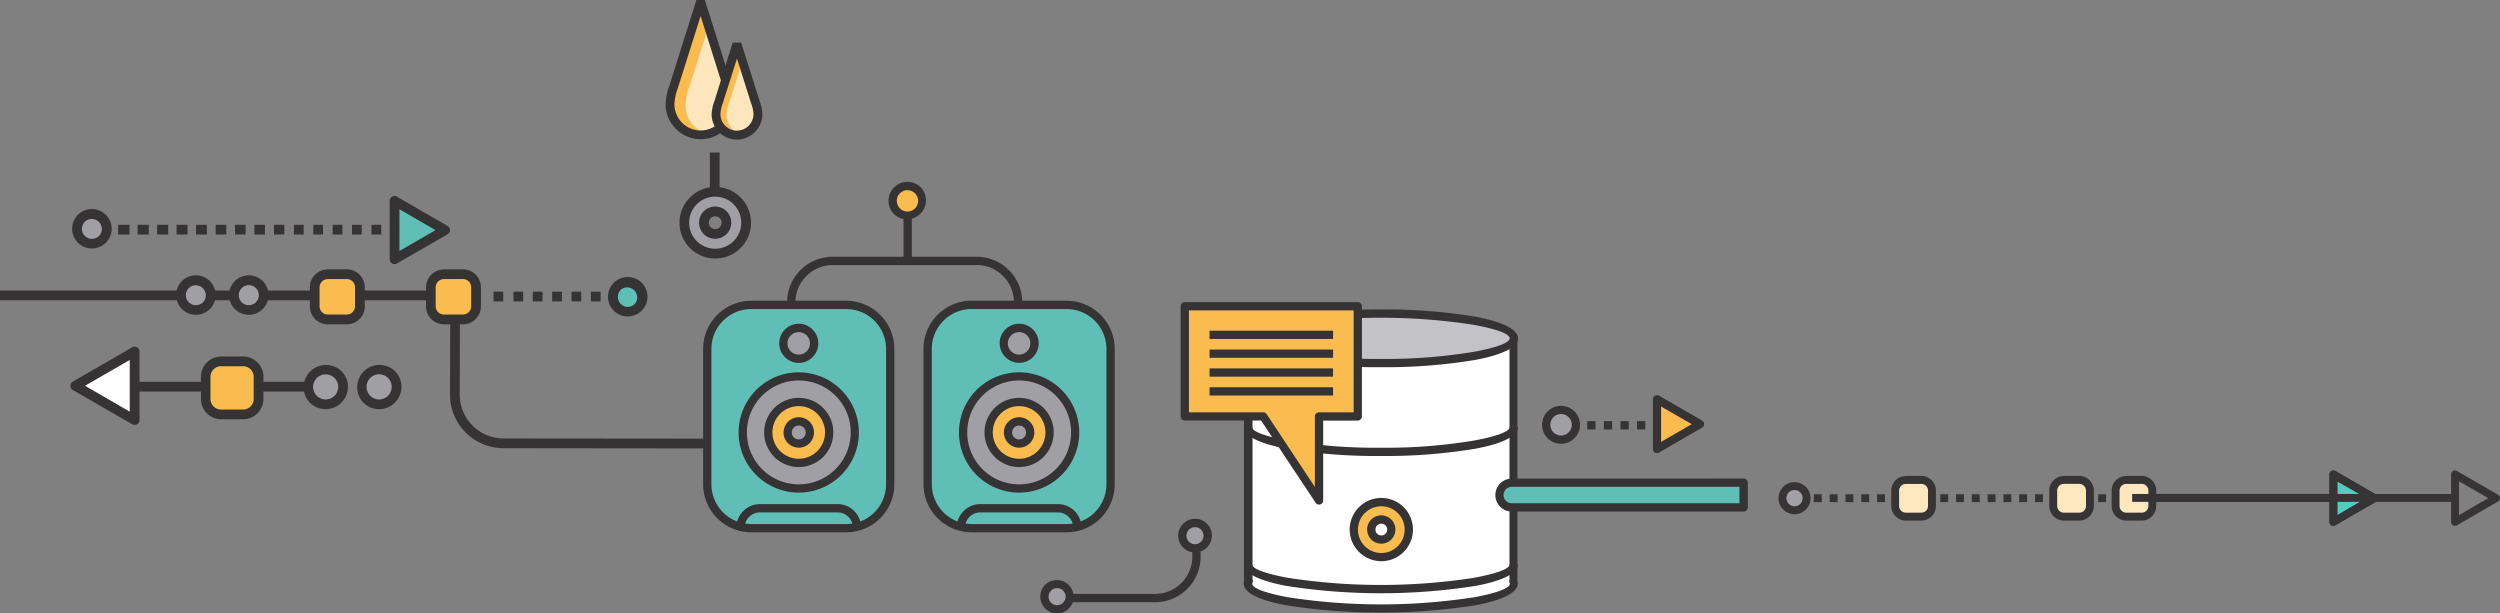 <svg xmlns="http://www.w3.org/2000/svg" viewBox="0 0 904.17 221.86"><rect x="0" y="0" width="904.17" height="221.86" fill="#808080" stroke="none"/><defs><style>.cls-1,.cls-14{fill:#a09fa4;}.cls-1,.cls-11,.cls-12,.cls-13,.cls-16,.cls-2,.cls-5,.cls-6,.cls-7,.cls-8,.cls-9{fill-rule:evenodd;}.cls-2,.cls-3{fill:#363334;}.cls-13,.cls-4{fill:#fabb4f;}.cls-15,.cls-5{fill:#5fbeb6;}.cls-6{fill:#fff;}.cls-10,.cls-7{fill:#373435;}.cls-8{fill:#a1a0a5;}.cls-9{fill:#ffe7be;}.cls-11{fill:#52ccbe;}.cls-12{fill:#c3c2c6;}.cls-16{fill:#ffe6bd;}</style></defs><title>Asset 1</title><g id="Layer_2" data-name="Layer 2"><g id="Layer_2-2" data-name="Layer 2"><path class="cls-1" d="M247.51,80.55a11.19,11.19,0,1,1,11.18,11.18,11.19,11.19,0,0,1-11.18-11.18Zm7.11,0a4.08,4.08,0,1,0,4.07-4.08A4.07,4.07,0,0,0,254.62,80.55Z"/><path class="cls-2" d="M245.75,80.55a12.94,12.94,0,1,1,3.79,9.15,12.92,12.92,0,0,1-3.79-9.15ZM252,73.88a9.42,9.42,0,1,0,6.66-2.76A9.38,9.38,0,0,0,252,73.88Zm.83,6.67a5.85,5.85,0,0,0,1.69,4.1h0a5.83,5.83,0,1,0,8.25-8.24h0a5.83,5.83,0,0,0-9.95,4.13Zm4.2-1.64a2.32,2.32,0,0,0,0,3.27h0a2.32,2.32,0,0,0,3.27,0,2.34,2.34,0,0,0,.67-1.63,2.3,2.3,0,0,0-.67-1.64h0a2.35,2.35,0,0,0-1.64-.67A2.31,2.31,0,0,0,257.06,78.91Z"/><rect class="cls-3" x="256.73" y="55.17" width="3.52" height="15.68"/><path class="cls-2" d="M39.21,81.31v3.52H35.68V81.31h3.53Zm105.67,0v3.52h-3.52V81.31h3.52Zm-7,0v3.52h-3.52V81.31h3.52Zm-7.05,0v3.52h-3.52V81.31h3.52Zm-7,0v3.52h-3.52V81.31h3.52Zm-7,0v3.52h-3.52V81.31h3.52Zm-7,0v3.52h-3.53V81.31h3.53Zm-7,0v3.52H99.09V81.31h3.52Zm-7,0v3.52H92V81.31h3.53Zm-7,0v3.52H85V81.31h3.52Zm-7,0v3.52H78V81.31h3.52Zm-7,0v3.52H70.91V81.31h3.52Zm-7,0v3.52H63.86V81.31h3.53Zm-7,0v3.52H56.82V81.31h3.52Zm-7,0v3.52H49.77V81.31H53.3Zm-7,0v3.52H42.73V81.31h3.52Z"/><rect class="cls-3" x="85.15" y="105.08" width="82.16" height="3.52"/><path class="cls-1" d="M95.37,106.76A5.39,5.39,0,1,1,90,101.37,5.38,5.38,0,0,1,95.37,106.76Z"/><path class="cls-2" d="M97.13,106.76a7.13,7.13,0,0,1-2.1,5h0a7.15,7.15,0,0,1-10.1,0h0a7.15,7.15,0,0,1,0-10.09l.12-.11a7.14,7.14,0,0,1,12.08,5.16Zm-4.58,2.56a3.58,3.58,0,0,0,1.06-2.56,3.62,3.62,0,0,0-6.11-2.64l-.08.08a3.62,3.62,0,0,0,0,5.12h0a3.65,3.65,0,0,0,5.13,0Z"/><rect class="cls-4" x="113.81" y="99.18" width="16.37" height="16.37" rx="4.75" ry="4.75"/><path class="cls-2" d="M118.57,97.42h6.86a6.52,6.52,0,0,1,6.51,6.51v6.86a6.49,6.49,0,0,1-1.91,4.6h0a6.49,6.49,0,0,1-4.6,1.91h-6.86a6.49,6.49,0,0,1-4.6-1.91h0a6.54,6.54,0,0,1-1.91-4.6v-6.86a6.54,6.54,0,0,1,1.91-4.6h0a6.49,6.49,0,0,1,4.6-1.91Zm6.86,3.52h-6.86a2.94,2.94,0,0,0-2.11.87h0a3,3,0,0,0-.88,2.11v6.86a2.94,2.94,0,0,0,.87,2.11h0a2.94,2.94,0,0,0,2.11.87h6.86a3,3,0,0,0,2.11-.88h0a2.94,2.94,0,0,0,.87-2.11v-6.86a3,3,0,0,0-3-3Z"/><rect class="cls-4" x="155.81" y="99.18" width="16.37" height="16.37" rx="4.75" ry="4.75"/><path class="cls-2" d="M160.56,97.42h6.87a6.52,6.52,0,0,1,6.51,6.51v6.86a6.49,6.49,0,0,1-1.91,4.6h0a6.49,6.49,0,0,1-4.6,1.91h-6.87A6.49,6.49,0,0,1,156,115.4h0a6.49,6.49,0,0,1-1.91-4.6v-6.86a6.49,6.49,0,0,1,1.91-4.6h0a6.49,6.49,0,0,1,4.59-1.91Zm6.87,3.52h-6.87a3,3,0,0,0-2.11.87h0a3,3,0,0,0-.88,2.11v6.86a3,3,0,0,0,.88,2.11h0a3,3,0,0,0,2.11.87h6.87a3,3,0,0,0,2.11-.88h0a2.94,2.94,0,0,0,.87-2.11v-6.86a3,3,0,0,0-3-3Z"/><rect class="cls-3" y="105.08" width="85.78" height="3.52"/><path class="cls-2" d="M254.73,162.18,182,162.1a19.24,19.24,0,0,1-13.61-5.71h0a19.22,19.22,0,0,1-5.64-13.64l.07-26.48h3.52l-.07,26.48A15.86,15.86,0,0,0,182,158.58l72.72.07Z"/><path class="cls-2" d="M182,105.44V109h-3.53v-3.52H182Zm42.27,0V109h-3.53v-3.52h3.53Zm-7.05,0V109h-3.52v-3.52h3.52Zm-7,0V109h-3.52v-3.52h3.52Zm-7,0V109h-3.52v-3.52h3.52Zm-7,0V109h-3.53v-3.52H196Zm-7,0V109h-3.52v-3.52H189Z"/><polygon class="cls-5" points="161.01 83.23 151.85 88.52 142.69 93.81 142.69 83.23 142.69 72.66 151.85 77.94 161.01 83.23"/><path class="cls-2" d="M161.88,84.75,152.72,90l-9.16,5.29a1.75,1.75,0,0,1-2.39-.65,1.69,1.69,0,0,1-.23-.87h0V72.65a1.76,1.76,0,0,1,1.76-1.76,1.73,1.73,0,0,1,1,.33l9,5.2,9.16,5.29a1.76,1.76,0,0,1,.65,2.4,1.73,1.73,0,0,1-.65.64ZM151,87l6.52-3.77L151,79.46l-6.53-3.76V90.77Z"/><path class="cls-1" d="M38.63,82.78a5.39,5.39,0,1,1-5.39-5.39A5.39,5.39,0,0,1,38.63,82.78Z"/><path class="cls-2" d="M40.39,82.78a7.13,7.13,0,0,1-2.1,5h0a7.15,7.15,0,0,1-10.1,0h0a7.12,7.12,0,0,1,0-10.09.52.52,0,0,1,.11-.1,7.15,7.15,0,0,1,12.09,5.16Zm-4.58,2.56a3.63,3.63,0,0,0-5.05-5.21l-.08.08a3.65,3.65,0,0,0,0,5.13h0a3.62,3.62,0,0,0,5.12,0Z"/><path class="cls-1" d="M76.25,106.76a5.39,5.39,0,1,1-5.38-5.39A5.38,5.38,0,0,1,76.25,106.76Z"/><path class="cls-2" d="M78,106.76a7.17,7.17,0,0,1-2.1,5h0a7.15,7.15,0,0,1-10.1,0h0a7.12,7.12,0,0,1,0-10.09.57.57,0,0,1,.11-.11A7.15,7.15,0,0,1,78,106.76Zm-4.58,2.56a3.63,3.63,0,0,0-5.06-5.2l-.07.08a3.61,3.61,0,0,0,0,5.12h0a3.63,3.63,0,0,0,5.12,0h0Z"/><path class="cls-5" d="M232.42,107.36A5.39,5.39,0,1,1,227,102,5.39,5.39,0,0,1,232.42,107.36Z"/><path class="cls-2" d="M234.18,107.36a7.13,7.13,0,0,1-2.1,5h0a7.15,7.15,0,0,1-10.1,0h0a7.12,7.12,0,0,1,0-10.09l.11-.1a7.15,7.15,0,0,1,12.09,5.16Zm-4.58,2.56a3.63,3.63,0,0,0-5-5.21l-.08.08a3.65,3.65,0,0,0,0,5.13h0A3.58,3.58,0,0,0,227,111a3.62,3.62,0,0,0,2.56-1.06Z"/><polygon class="cls-6" points="27.21 139.52 37.95 145.72 48.68 151.92 48.68 139.52 48.68 127.13 37.95 133.33 27.21 139.52"/><path class="cls-2" d="M30.72,139.52l8.11,4.68,8.09,4.68v-18.7l-8.09,4.67-.1.05-8,4.62Zm6.35,7.72-10.74-6.19h0a1.78,1.78,0,0,1-.64-.64,1.77,1.77,0,0,1,.65-2.4L37,131.86l.09-.05,10.63-6.14a1.76,1.76,0,0,1,2.74,1.46v24.79h0a1.76,1.76,0,0,1-2.64,1.52Z"/><path class="cls-1" d="M143.43,139.92a6.32,6.32,0,1,1-6.31-6.31A6.32,6.32,0,0,1,143.43,139.92Z"/><path class="cls-2" d="M145.19,139.92a8.07,8.07,0,0,1-13.77,5.71h0a8.07,8.07,0,0,1,11.42-11.4h0a8.05,8.05,0,0,1,2.37,5.7Zm-4.86,3.22a4.55,4.55,0,1,0-7.76-3.22,4.53,4.53,0,0,0,1.32,3.22h0a4.55,4.55,0,0,0,6.43,0Z"/><rect class="cls-4" x="74.37" y="130.69" width="19.19" height="19.19" rx="5.57" ry="5.57"/><path class="cls-2" d="M79.94,128.93h8a7.38,7.38,0,0,1,7.34,7.33v8.05A7.36,7.36,0,0,1,88,151.64h-8a7.34,7.34,0,0,1-7.33-7.33v-8.05a7.36,7.36,0,0,1,7.33-7.33Zm8,3.53h-8a3.82,3.82,0,0,0-3.81,3.8v8.05a3.82,3.82,0,0,0,3.81,3.81h8a3.82,3.82,0,0,0,3.81-3.81v-8.05a3.82,3.82,0,0,0-3.81-3.8Z"/><rect class="cls-3" x="49.67" y="138.08" width="23.7" height="3.52"/><path class="cls-1" d="M124.07,139.92a6.31,6.31,0,1,1-6.31-6.31A6.32,6.32,0,0,1,124.07,139.92Z"/><path class="cls-2" d="M125.83,139.92a8.07,8.07,0,0,1-13.77,5.71h0a8.07,8.07,0,0,1,11.42-11.4h0a8.05,8.05,0,0,1,2.37,5.7ZM121,143.14a4.54,4.54,0,1,0-6.44,0h0a4.55,4.55,0,0,0,6.43,0Z"/><rect class="cls-3" x="93.07" y="138.08" width="18.66" height="3.52"/><path class="cls-7" d="M653.19,181.61h-2.86v-2.86h2.86Zm117.95,0h-.87v-2.86h.87Zm-3.73,0h-2.85v-2.86h2.85Zm-5.71,0h-2.85v-2.86h2.85Zm-5.71,0h-2.86v-2.86H756Zm-5.71,0h-2.86v-2.86h2.86Zm-5.71,0h-2.86v-2.86h2.86Zm-5.71,0H736v-2.86h2.86Zm-5.72,0h-2.85v-2.86h2.85Zm-5.71,0h-2.85v-2.86h2.85Zm-5.71,0h-2.85v-2.86h2.85Zm-5.71,0h-2.86v-2.86H716Zm-5.71,0h-2.86v-2.86h2.86Zm-5.71,0h-2.86v-2.86h2.86Zm-5.71,0H696v-2.86h2.86Zm-5.72,0h-2.85v-2.86h2.85Zm-5.71,0H684.6v-2.86h2.85Zm-5.71,0h-2.85v-2.86h2.85Zm-5.71,0h-2.86v-2.86H676Zm-5.71,0h-2.86v-2.86h2.86Zm-5.71,0h-2.86v-2.86h2.86Zm-5.71,0H656v-2.86h2.86Z"/><path class="cls-8" d="M653.39,180.18a4.37,4.37,0,1,1-4.36-4.36,4.37,4.37,0,0,1,4.36,4.36"/><path class="cls-7" d="M654.82,180.18a5.78,5.78,0,0,1-9.89,4.09h0a5.78,5.78,0,0,1,0-8.19h0a5.78,5.78,0,0,1,8.18,0l.09.09a5.75,5.75,0,0,1,1.61,4m-3.72,2.08a2.95,2.95,0,0,0,.07-4.09l-.07-.06a2.88,2.88,0,0,0-2.07-.87,2.92,2.92,0,0,0-2.08.86h0a2.89,2.89,0,0,0-.85,2.07,2.94,2.94,0,0,0,.86,2.08h0a2.93,2.93,0,0,0,4.15,0"/><path class="cls-9" d="M746.43,173.55H752a3.86,3.86,0,0,1,3.85,3.85V183a3.86,3.86,0,0,1-3.85,3.85h-5.56a3.87,3.87,0,0,1-3.86-3.85V177.4a3.87,3.87,0,0,1,3.86-3.85"/><path class="cls-7" d="M746.43,172.12H752a5.3,5.3,0,0,1,3.73,1.55h0a5.26,5.26,0,0,1,1.55,3.73V183a5.24,5.24,0,0,1-1.55,3.73h0a5.26,5.26,0,0,1-3.73,1.55h-5.56a5.29,5.29,0,0,1-5.28-5.28v-5.56a5.24,5.24,0,0,1,1.55-3.73h0a5.27,5.27,0,0,1,3.73-1.55M752,175h-5.56a2.39,2.39,0,0,0-1.71.71h0a2.43,2.43,0,0,0-.71,1.72V183a2.44,2.44,0,0,0,2.43,2.42H752a2.42,2.42,0,0,0,1.71-.7h0a2.41,2.41,0,0,0,.72-1.71v-5.56a2.47,2.47,0,0,0-.71-1.72h0A2.39,2.39,0,0,0,752,175"/><path class="cls-9" d="M689.31,173.55h5.57a3.86,3.86,0,0,1,3.85,3.85V183a3.86,3.86,0,0,1-3.85,3.85h-5.57a3.86,3.86,0,0,1-3.85-3.85V177.4a3.86,3.86,0,0,1,3.85-3.85"/><path class="cls-7" d="M689.31,172.12h5.57a5.3,5.3,0,0,1,3.73,1.55h0a5.24,5.24,0,0,1,1.55,3.73V183a5.29,5.29,0,0,1-5.28,5.28h-5.57a5.22,5.22,0,0,1-3.72-1.55h0A5.29,5.29,0,0,1,684,183v-5.56a5.3,5.3,0,0,1,1.55-3.73h0a5.3,5.3,0,0,1,3.72-1.55m5.57,2.86h-5.57a2.4,2.4,0,0,0-1.71.71h0a2.43,2.43,0,0,0-.71,1.72V183a2.4,2.4,0,0,0,.71,1.71h0a2.44,2.44,0,0,0,1.71.7h5.57A2.42,2.42,0,0,0,697.3,183v-5.56a2.46,2.46,0,0,0-.7-1.72h0a2.42,2.42,0,0,0-1.71-.71"/><rect class="cls-10" x="771.14" y="178.65" width="73.32" height="2.86"/><path class="cls-9" d="M769,173.55h5.56a3.87,3.87,0,0,1,3.86,3.85V183a3.87,3.87,0,0,1-3.86,3.85H769a3.87,3.87,0,0,1-3.86-3.85V177.4a3.87,3.87,0,0,1,3.86-3.85"/><path class="cls-7" d="M769,172.12h5.56a5.3,5.3,0,0,1,3.73,1.55h0a5.26,5.26,0,0,1,1.55,3.73V183a5.24,5.24,0,0,1-1.55,3.73h0a5.26,5.26,0,0,1-3.73,1.55H769a5.29,5.29,0,0,1-5.28-5.28v-5.56a5.24,5.24,0,0,1,1.55-3.73h0a5.29,5.29,0,0,1,3.73-1.55m5.56,2.86H769a2.39,2.39,0,0,0-1.71.71h0a2.43,2.43,0,0,0-.71,1.72V183a2.41,2.41,0,0,0,.72,1.71,2.39,2.39,0,0,0,1.71.71h5.56a2.46,2.46,0,0,0,1.72-.7h0A2.44,2.44,0,0,0,777,183v-5.56a2.43,2.43,0,0,0-.71-1.72h0a2.43,2.43,0,0,0-1.72-.71"/><polygon class="cls-11" points="858.75 180.16 851.33 184.45 843.9 188.73 843.9 180.16 843.9 171.59 851.33 175.87 858.75 180.16"/><path class="cls-7" d="M859.46,181.39,852,185.68,844.61,190a1.42,1.42,0,0,1-1.94-.53,1.4,1.4,0,0,1-.19-.71h0V171.59a1.43,1.43,0,0,1,1.43-1.43,1.41,1.41,0,0,1,.83.26l7.3,4.22,7.43,4.29a1.41,1.41,0,0,1,.52,1.94,1.44,1.44,0,0,1-.52.52m-8.84,1.82,5.29-3.05-5.29-3.06-5.29-3v12.22Z"/><path class="cls-6" d="M547.31,122H451.5v88.15h.15a1.89,1.89,0,0,0-.28.95c0,4.93,21.6,9,48.07,9s48.07-4,48.07-9a1.89,1.89,0,0,0-.28-.95h.08Z"/><path class="cls-2" d="M547.31,120.55a1.5,1.5,0,0,1,1.5,1.49v88l0,.07s0,.09,0,.13a3.39,3.39,0,0,1,.12.88c0,3.29-5.87,6-15.33,7.79a222.4,222.4,0,0,1-68.46,0c-9.47-1.76-15.34-4.5-15.34-7.79a3.37,3.37,0,0,1,.1-.75l0-.13h0V122a1.5,1.5,0,0,1,1.5-1.49Zm-94.31,89a1.5,1.5,0,0,1,.14.64,1.48,1.48,0,0,1-.23.81.13.13,0,0,0,0,.08v.06c0,1.64,4.93,3.38,12.88,4.86a220.41,220.41,0,0,0,67.38,0c8-1.48,12.88-3.22,12.88-4.86a.17.17,0,0,0,0-.07v0l0-.11a1.48,1.48,0,0,1-.12-1.21V123.54H453Z"/><path class="cls-12" d="M499.44,131.3c-26.48,0-48.07-4-48.07-8.94s21.59-8.94,48.07-8.94,48.07,4,48.07,8.94S525.91,131.3,499.44,131.3Z"/><path class="cls-2" d="M499.44,111.92a196.72,196.72,0,0,1,34.26,2.65c9.45,1.76,15.3,4.5,15.3,7.79s-5.85,6-15.3,7.79a196.72,196.72,0,0,1-34.26,2.65,196.64,196.64,0,0,1-34.26-2.65c-9.46-1.76-15.31-4.5-15.31-7.79s5.85-6,15.31-7.79a196.64,196.64,0,0,1,34.26-2.65Zm-46.57,10.44c0,1.64,4.91,3.38,12.85,4.86a194.21,194.21,0,0,0,33.72,2.59,194.21,194.21,0,0,0,33.72-2.59C541.1,125.74,546,124,546,122.36s-4.91-3.38-12.85-4.86a220.8,220.8,0,0,0-67.44,0C457.78,119,452.87,120.72,452.87,122.36Z"/><path class="cls-2" d="M449.87,204.12c0,3.29,5.87,6,15.34,7.78a221.57,221.57,0,0,0,68.46,0c9.46-1.76,15.33-4.49,15.33-7.78h-3c0,1.63-4.93,3.37-12.88,4.85a220.41,220.41,0,0,1-67.38,0c-7.95-1.48-12.88-3.22-12.88-4.85Z"/><path class="cls-2" d="M449.87,154.48c0,3.29,5.87,6,15.34,7.79a197.68,197.68,0,0,0,34.23,2.65,197.68,197.68,0,0,0,34.23-2.65c9.46-1.76,15.33-4.5,15.33-7.79h-3c0,1.64-4.93,3.37-12.88,4.85a194.14,194.14,0,0,1-33.69,2.6,194.05,194.05,0,0,1-33.69-2.6c-7.95-1.48-12.88-3.21-12.88-4.85Z"/><path class="cls-13" d="M489.63,191.53a10,10,0,1,1,9.95,9.95,10,10,0,0,1-9.95-9.95Zm9.95,3.62a3.63,3.63,0,1,0-3.62-3.62A3.63,3.63,0,0,0,499.58,195.15Z"/><path class="cls-2" d="M488.13,191.53a11.45,11.45,0,0,1,3.36-8.09h0a11.44,11.44,0,0,1,16.18,0h0a11.43,11.43,0,0,1,0,16.17h0a11.41,11.41,0,0,1-16.17,0h0a11.41,11.41,0,0,1-3.36-8.08Zm5.47,6h0a8.46,8.46,0,0,0,11.95,0h0a8.46,8.46,0,0,0,0-11.95h0a8.46,8.46,0,0,0-11.95,0h0a8.46,8.46,0,0,0,0,11.95Zm.86-6a5.14,5.14,0,0,0,1.5,3.61h0a5.11,5.11,0,0,0,7.22,0l.09-.1a5.12,5.12,0,1,0-8.83-3.52Zm3.62,1.51a2.11,2.11,0,0,0,1.5.61,2.16,2.16,0,0,0,1.51-.62l.06-.06a2.12,2.12,0,0,0,.56-1.44,2.12,2.12,0,0,0-2.13-2.13,2.13,2.13,0,0,0-1.5.62,2.16,2.16,0,0,0-.62,1.51,2.11,2.11,0,0,0,.61,1.5Z"/><path class="cls-2" d="M565.15,155.31h-3v-3h3v3Zm35.91,0h-3v-3h3v3Zm-6,0h-3v-3h3v3Zm-6,0h-3v-3h3v3Zm-6,0h-3v-3h3v3Zm-6,0h-3v-3h3v3Zm-9,0v-3h3v3Z"/><polygon class="cls-13" points="614.83 153.41 607.05 157.9 599.27 162.4 599.27 153.41 599.27 144.42 607.05 148.92 614.83 153.41"/><path class="cls-2" d="M611.85,153.41l-5.54-3.2-5.55-3.2v12.8l5.55-3.2,5.54-3.2ZM600,163.69a1.49,1.49,0,0,1-2-.55,1.42,1.42,0,0,1-.2-.74h0v-18a1.5,1.5,0,0,1,1.5-1.49,1.54,1.54,0,0,1,.87.27l7.65,4.42,7.79,4.5a1.49,1.49,0,0,1,.55,2,1.53,1.53,0,0,1-.55.55l-7.79,4.5Z"/><path class="cls-1" d="M559.22,153.63a5.37,5.37,0,1,0,5.36-5.36A5.37,5.37,0,0,0,559.22,153.63Z"/><path class="cls-2" d="M557.72,153.63a6.86,6.86,0,1,1,11.8,4.76l-.09.1a6.86,6.86,0,0,1-11.71-4.86Zm6.86,3.87a3.86,3.86,0,0,0,2.74-1.13l.07-.07a3.88,3.88,0,1,0-2.81,1.2Z"/><path class="cls-5" d="M630.64,174.57H546.77a4.47,4.47,0,0,0-4.46,4.47h0a4.48,4.48,0,0,0,4.46,4.47h83.87Z"/><path class="cls-2" d="M630.64,173.08a1.49,1.49,0,0,1,1.49,1.49v8.94a1.49,1.49,0,0,1-1.49,1.49H546.77a5.93,5.93,0,0,1-4.2-1.74h0a5.94,5.94,0,0,1,0-8.41h0a5.94,5.94,0,0,1,4.2-1.75Zm-86,3.86h0a3,3,0,0,0,0,4.2h0a2.91,2.91,0,0,0,2.09.87h82.37v-5.94H546.77A2.91,2.91,0,0,0,544.68,176.94Z"/><polygon class="cls-13" points="491.06 110.75 428.51 110.75 428.51 150.62 456.87 150.62 467.61 166.79 477.05 181.02 477.05 150.62 491.06 150.62 491.06 110.75"/><path class="cls-2" d="M491.06,109.26a1.5,1.5,0,0,1,1.5,1.49v39.87a1.5,1.5,0,0,1-1.5,1.49H478.55V181h0a1.49,1.49,0,0,1-2.73.83l-9.45-14.23-10.28-15.51H428.51a1.5,1.5,0,0,1-1.5-1.49V110.75a1.5,1.5,0,0,1,1.5-1.49ZM430,149.12h26.87a1.48,1.48,0,0,1,1.3.75L468.85,166l6.7,10.1V150.62a1.5,1.5,0,0,1,1.5-1.5h12.52V112.25H430Z"/><rect class="cls-3" x="437.45" y="119.6" width="44.67" height="2.99"/><rect class="cls-3" x="437.45" y="126.42" width="44.67" height="2.99"/><rect class="cls-3" x="437.45" y="133.24" width="44.67" height="2.99"/><rect class="cls-3" x="437.45" y="140.06" width="44.67" height="2.99"/><circle class="cls-14" cx="382.31" cy="215.79" r="4.58"/><path class="cls-2" d="M376.23,215.79a6.06,6.06,0,0,1,1.78-4.3h0a6.07,6.07,0,0,1,8.68,8.48l-.09.1a6.07,6.07,0,0,1-8.58,0h0a6,6,0,0,1-1.78-4.28Zm3.9,2.18a3.07,3.07,0,0,0,4.35,0l.07-.06a3.08,3.08,0,0,0-4.42-4.29h0a3.09,3.09,0,0,0,0,4.35Z"/><circle class="cls-14" cx="432.18" cy="193.74" r="4.58"/><path class="cls-2" d="M426.11,193.74a6,6,0,0,1,1.78-4.29h0a6.07,6.07,0,0,1,8.68,8.49l-.09.09a6.07,6.07,0,0,1-8.58,0h0a6.05,6.05,0,0,1-1.78-4.29Zm3.9,2.18a3,3,0,0,0,2.17.9,3.11,3.11,0,0,0,2.18-.9l.07-.07a3.09,3.09,0,0,0-.07-4.29,3.11,3.11,0,0,0-2.18-.9,3,3,0,0,0-2.17.9h0a3.08,3.08,0,0,0-.91,2.18,3.11,3.11,0,0,0,.9,2.18Z"/><path class="cls-2" d="M387.07,217.8h30.74a16.47,16.47,0,0,0,16.41-16.42v-1.83h-3v1.83a13.49,13.49,0,0,1-13.42,13.42H387.07Z"/><rect class="cls-15" x="335.5" y="110.27" width="66.16" height="80.72" rx="15.88" ry="15.88"/><path class="cls-2" d="M385.78,108.77a17.43,17.43,0,0,1,17.38,17.38v49a17.41,17.41,0,0,1-17.38,17.37h-34.4A17.43,17.43,0,0,1,334,175.11v-49a17.45,17.45,0,0,1,17.38-17.38ZM341.22,116A14.38,14.38,0,0,0,337,126.15v49a14.41,14.41,0,0,0,14.38,14.38h34.4a14.43,14.43,0,0,0,14.39-14.38v-49a14.43,14.43,0,0,0-14.39-14.38h-34.4A14.38,14.38,0,0,0,341.22,116Z"/><path class="cls-1" d="M348.33,156.41a20.26,20.26,0,1,0,20.25-20.26A20.25,20.25,0,0,0,348.33,156.41Z"/><path class="cls-2" d="M346.83,156.41a21.75,21.75,0,1,1,6.37,15.38,21.69,21.69,0,0,1-6.37-15.38Zm21.75,18.76a18.78,18.78,0,1,0-13.26-5.5A18.71,18.71,0,0,0,368.58,175.17Z"/><path class="cls-13" d="M357.57,156.41a11,11,0,1,1,11,11,11,11,0,0,1-11-11Zm11,4a4,4,0,1,0-4-4A4,4,0,0,0,368.58,160.42Z"/><path class="cls-2" d="M356.07,156.41a12.51,12.51,0,1,1,21.44,8.75l-.08.09a12.49,12.49,0,0,1-17.69,0h0a12.47,12.47,0,0,1-3.67-8.84Zm5.78,6.73h0a9.54,9.54,0,0,0,13.46,0l.07-.08a9.52,9.52,0,1,0-13.53.08Zm1.22-6.73a5.48,5.48,0,0,0,1.62,3.89l.09.09a5.51,5.51,0,0,0,7.69-.09h0a5.49,5.49,0,0,0,0-7.79l-.09-.09a5.49,5.49,0,0,0-7.69.1h0a5.5,5.5,0,0,0-1.62,3.9Zm3.8,1.84a2.47,2.47,0,0,0,1.71.67,2.51,2.51,0,0,0,1.78-.73h0a2.52,2.52,0,0,0,0-3.55l-.06-.07a2.54,2.54,0,0,0-3.5.06h0a2.52,2.52,0,0,0,0,3.55Z"/><path class="cls-1" d="M363,124.18a5.56,5.56,0,1,0,5.55-5.55A5.56,5.56,0,0,0,363,124.18Z"/><path class="cls-2" d="M361.53,124.18a7,7,0,0,1,2.07-5h0a7,7,0,0,1,10,0h0a7.05,7.05,0,0,1,.09,9.87l-.09.09a7,7,0,0,1-9.88.09l-.09-.09a7,7,0,0,1-2.07-5Zm4.25,2.95a4.07,4.07,0,0,0,2.8,1.11,4,4,0,0,0,2.87-1.19l.07-.06a4.08,4.08,0,0,0,1.12-2.81,4,4,0,0,0-1.19-2.87h0a4.07,4.07,0,0,0-5.74,0h0a4,4,0,0,0,0,5.73Z"/><path class="cls-2" d="M391.15,190.85a8.55,8.55,0,0,0-8.52-8.53h-28.1a8.55,8.55,0,0,0-8.52,8.53h3a5.53,5.53,0,0,1,5.52-5.53h28.1a5.55,5.55,0,0,1,5.53,5.53Z"/><rect class="cls-15" x="255.8" y="110.27" width="66.16" height="80.72" rx="15.88" ry="15.88"/><path class="cls-2" d="M306.08,108.77a17.45,17.45,0,0,1,17.38,17.38v49a17.43,17.43,0,0,1-17.38,17.37h-34.4a17.41,17.41,0,0,1-17.38-17.37v-49a17.43,17.43,0,0,1,17.38-17.38ZM261.52,116a14.35,14.35,0,0,0-4.23,10.16v49a14.43,14.43,0,0,0,14.39,14.38h34.4a14.41,14.41,0,0,0,14.38-14.38v-49a14.41,14.41,0,0,0-14.38-14.38h-34.4A14.37,14.37,0,0,0,261.52,116Z"/><path class="cls-1" d="M268.62,156.41a20.26,20.26,0,1,0,20.26-20.26A20.26,20.26,0,0,0,268.62,156.41Z"/><path class="cls-2" d="M267.13,156.41a21.75,21.75,0,1,1,6.37,15.38,21.65,21.65,0,0,1-6.37-15.38Zm21.75,18.76a18.78,18.78,0,1,0-13.26-5.5A18.74,18.74,0,0,0,288.88,175.17Z"/><path class="cls-13" d="M277.86,156.41a11,11,0,1,1,11,11,11,11,0,0,1-11-11Zm11,4a4,4,0,1,0-4-4A4,4,0,0,0,288.88,160.42Z"/><path class="cls-2" d="M276.37,156.41a12.51,12.51,0,1,1,21.44,8.75l-.09.09a12.49,12.49,0,0,1-17.69,0h0a12.51,12.51,0,0,1-3.66-8.84Zm5.78,6.73h0a9.54,9.54,0,0,0,13.46,0l.07-.08a9.52,9.52,0,1,0-13.53.08Zm1.22-6.73A5.51,5.51,0,0,0,285,160.3l.1.09a5.51,5.51,0,0,0,7.69-.09h0a5.52,5.52,0,0,0,0-7.79l-.09-.09a5.49,5.49,0,0,0-7.69.1h0a5.54,5.54,0,0,0-1.61,3.9Zm3.79,1.84a2.5,2.5,0,0,0,1.72.67,2.54,2.54,0,0,0,1.78-.73h0a2.52,2.52,0,0,0,0-3.55l-.07-.07a2.53,2.53,0,0,0-3.49.06h0a2.5,2.5,0,0,0,0,3.55Z"/><path class="cls-1" d="M283.32,124.18a5.56,5.56,0,1,0,5.56-5.55A5.56,5.56,0,0,0,283.32,124.18Z"/><path class="cls-2" d="M281.83,124.18a7,7,0,0,1,2.06-5h0a7,7,0,0,1,10,0h0a7,7,0,0,1,2.07,5,7.06,7.06,0,0,1-2,4.9l-.09.09a7,7,0,0,1-9.87.09l-.1-.09a7.06,7.06,0,0,1-2.06-5Zm4.25,2.95a4.07,4.07,0,0,0,5.67-.08l.07-.06a4.07,4.07,0,0,0-.07-5.68h0a4.07,4.07,0,0,0-5.74,0h0a4,4,0,0,0,0,5.73Z"/><path class="cls-2" d="M311.45,190.85a8.55,8.55,0,0,0-8.52-8.53h-28.1a8.55,8.55,0,0,0-8.52,8.53h3a5.55,5.55,0,0,1,5.53-5.53h28.1a5.55,5.55,0,0,1,5.53,5.53Z"/><path class="cls-2" d="M287.68,109.33a13.33,13.33,0,0,1,3.95-9.47h0a13.37,13.37,0,0,1,9.47-4h52.19a13.37,13.37,0,0,1,9.39,3.87l.08.07a13.43,13.43,0,0,1,3.95,9.48h3a16.34,16.34,0,0,0-4.83-11.59l-.09-.08a16.32,16.32,0,0,0-11.49-4.75H301.1a16.38,16.38,0,0,0-11.59,4.83h0a16.34,16.34,0,0,0-4.83,11.58Z"/><path class="cls-13" d="M328.21,67.27a5.37,5.37,0,1,0,5.36,5.36A5.36,5.36,0,0,0,328.21,67.27Z"/><path class="cls-2" d="M328.21,65.77a6.82,6.82,0,0,1,4.84,2h0a6.86,6.86,0,0,1-9.69,9.7h0a6.86,6.86,0,0,1,4.85-11.71Zm-3.87,6.86a3.9,3.9,0,0,0,1.13,2.74h0a3.86,3.86,0,0,0,5.46,0,3.86,3.86,0,1,0-6.6-2.74Z"/><rect class="cls-3" x="326.78" y="77.75" width="2.99" height="15.86"/><rect class="cls-10" x="771.14" y="178.65" width="73.32" height="2.86"/><path class="cls-7" d="M859.46,181.39,852,185.68,844.61,190a1.42,1.42,0,0,1-1.94-.53,1.4,1.4,0,0,1-.19-.71h0V171.59a1.43,1.43,0,0,1,1.43-1.43,1.41,1.41,0,0,1,.83.26l7.3,4.22,7.43,4.29a1.41,1.41,0,0,1,.52,1.94,1.44,1.44,0,0,1-.52.52m-8.84,1.82,5.29-3.05-5.29-3.06-5.29-3v12.22Z"/><rect class="cls-10" x="815.14" y="178.65" width="73.32" height="2.86"/><path class="cls-7" d="M903.46,181.39,896,185.68,888.61,190a1.42,1.42,0,0,1-1.94-.53,1.4,1.4,0,0,1-.19-.71h0V171.59a1.43,1.43,0,0,1,1.43-1.43,1.41,1.41,0,0,1,.83.26l7.3,4.22,7.43,4.29a1.41,1.41,0,0,1,.52,1.94,1.44,1.44,0,0,1-.52.52m-8.84,1.82,5.29-3.05-5.29-3.06-5.29-3v12.22Z"/><path class="cls-13" d="M242.33,37.86a11.09,11.09,0,1,0,22.18,0c0-2.6-1-5.06-1.78-7.5L253.39.74l-9.5,30.15A23,23,0,0,0,242.33,37.86Z"/><path class="cls-16" d="M247.92,37.86a11.13,11.13,0,0,0,8.26,10.83,11.17,11.17,0,0,0,8.33-10.83c0-2.6-1-5.06-1.78-7.5L256.19,9.61l-6.71,21.28A23,23,0,0,0,247.92,37.86Z"/><path class="cls-2" d="M240.73,37.6A21.38,21.38,0,0,1,242.09,31l.27-.84h0L251.86,0h3.06l9.34,29.61h0c.26.82.34,1.07.42,1.29a21.21,21.21,0,0,1,1.43,6.7,12.78,12.78,0,0,1-3.73,9,12.62,12.62,0,0,1-17.95,0,12.77,12.77,0,0,1-3.7-9Zm12.66,9.58a9.42,9.42,0,0,0,6.72-2.8,9.55,9.55,0,0,0,2.79-6.78,18.39,18.39,0,0,0-1.26-5.69l-.44-1.33h0L253.39,5.81l-8,25.29h0l-.27.85a18.73,18.73,0,0,0-1.2,5.64,9.62,9.62,0,0,0,2.77,6.8A9.33,9.33,0,0,0,253.39,47.18Z"/><path class="cls-13" d="M259,41.41a7.57,7.57,0,1,0,15.14,0,17.54,17.54,0,0,0-1.21-5.12l-6.38-20.23-6.49,20.59A15.58,15.58,0,0,0,259,41.41Z"/><path class="cls-16" d="M262.8,41.41a7.62,7.62,0,0,0,5.64,7.4,7.64,7.64,0,0,0,5.69-7.4,17.54,17.54,0,0,0-1.21-5.12l-4.47-14.18-4.58,14.54A15.59,15.59,0,0,0,262.8,41.41Z"/><path class="cls-2" d="M257.38,41.23a14.88,14.88,0,0,1,1-4.67h0l.18-.57h0L265,15.4h3.06l6.38,20.23c.18.57.22.7.28.87a14.91,14.91,0,0,1,1,4.73,9.25,9.25,0,0,1-9.21,9.25,9.06,9.06,0,0,1-6.48-2.72,9.26,9.26,0,0,1-2.67-6.53Zm9.15,6a5.94,5.94,0,0,0,4.24-1.76,6,6,0,0,0,1.75-4.27,12.3,12.3,0,0,0-.83-3.72l-.3-.93-4.85-15.37-5,15.73h0l-.18.58h0a12.35,12.35,0,0,0-.8,3.7,6.1,6.1,0,0,0,1.75,4.29A5.83,5.83,0,0,0,266.53,47.26Z"/></g></g></svg>